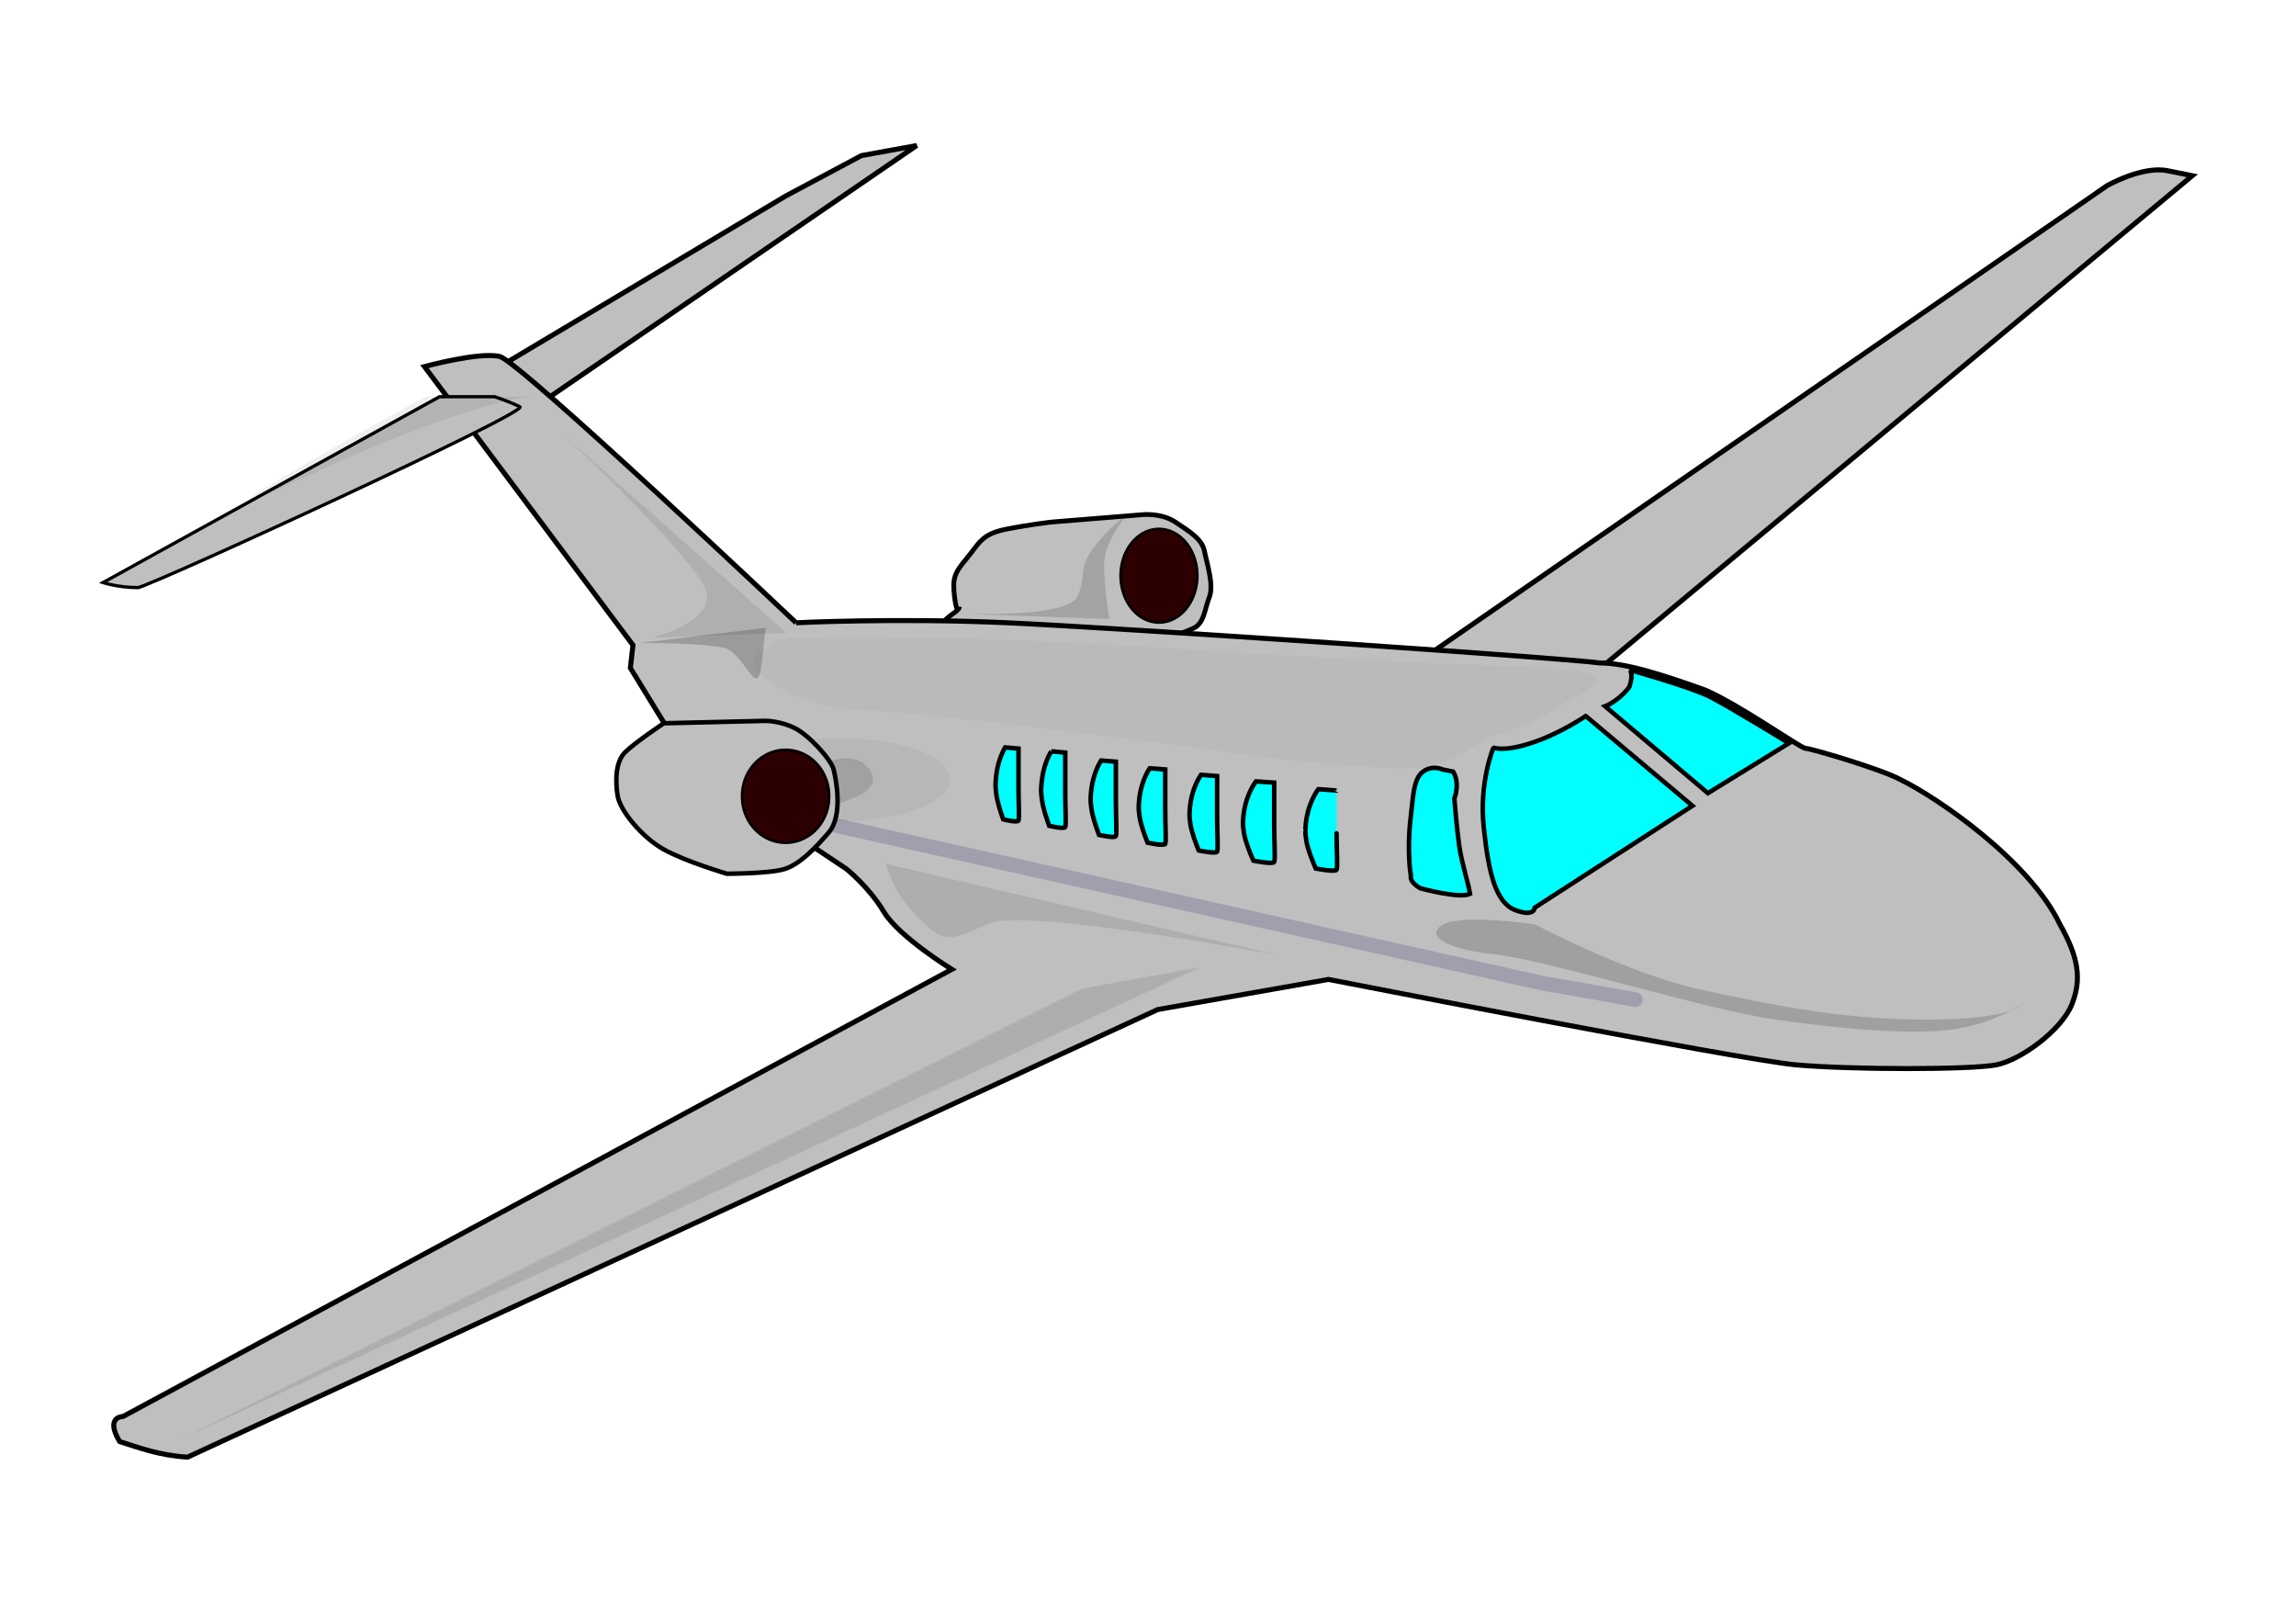 <?xml version="1.0" encoding="UTF-8"?>
<svg width="1052.362" height="744.094" xmlns="http://www.w3.org/2000/svg" xmlns:svg="http://www.w3.org/2000/svg" xmlns:xlink="http://www.w3.org/1999/xlink">
 <title>black plane</title>
 <defs>
  <linearGradient id="linearGradient2159">
   <stop stop-color="#2c0000" offset="0" id="stop2161"/>
   <stop stop-color="#89777f" offset="1" id="stop2167"/>
   <stop stop-color="#e7eeff" stop-opacity="0" offset="1" id="stop2163"/>
  </linearGradient>
  <linearGradient y2="Infinity" y1="-Infinity" xlink:href="#linearGradient2159" x2="0.166" x1="0.757" id="linearGradient2285"/>
  <linearGradient y2="Infinity" y1="-Infinity" xlink:href="#linearGradient2159" x2="0.077" x1="0.877" id="linearGradient2287"/>
 </defs>
 <g>
  <title>Layer 1</title>
  <g id="layer1">
   <g transform="matrix(1.151,0,0,1.151,-79.396,-32.389) " id="g2255">
    <path fill="#bfbfbf" fill-rule="evenodd" stroke="#000000" stroke-width="1.9" stroke-miterlimit="4" id="path1372" d="m487.746,235.993l35.746,-2.898c0,0 7.729,-0.966 13.525,2.898c5.797,3.864 10.627,6.763 11.593,11.593c0.966,4.831 3.864,13.525 1.932,18.356c-1.932,4.831 -1.932,10.627 -6.763,12.559c-4.831,1.932 -8.695,3.864 -13.525,4.831c-4.831,0.966 -88.881,-3.864 -88.881,-3.864c0,0 3.864,-4.83 6.763,-6.763c2.898,-1.932 2.898,-2.898 2.898,-2.898c0,0 -0.966,3.864 -1.932,-3.864c-0.966,-7.729 0,-9.661 4.831,-15.458c4.831,-5.797 5.797,-9.661 15.458,-11.593c9.661,-1.932 18.356,-2.898 18.356,-2.898z"/>
    <path fill="#bfbfbf" fill-rule="evenodd" stroke="#000000" stroke-width="2" stroke-miterlimit="4" id="path1362" d="m268,174.094l114,-68l30,-16l22,-4l-146,100l-20,-12z"/>
    <path fill="#bfbfbf" fill-rule="evenodd" stroke-miterlimit="4" id="path2209" d="m274.69,173.085l101.657,-60.562l-99.494,73.539l-2.163,-12.977z"/>
    <path fill="#bfbfbf" fill-rule="evenodd" stroke="#000000" stroke-width="2" stroke-miterlimit="4" id="path1360" d="m636,290.094l272,-188c0,0 14,-8 24,-6c10,2 10,2 10,2l-238,198l-68,-6z"/>
    <path fill="#bfbfbf" fill-rule="evenodd" stroke-miterlimit="4" id="path2205" d="m692.133,294.208l227.106,-183.848l-250.898,190.337l23.792,-6.489z"/>
    <path fill="#bfbfbf" fill-rule="evenodd" stroke="#000000" stroke-width="2" stroke-miterlimit="4" id="path1358" d="m386,276.094c0,0 40,-2 84,0c44,2 222,14 236,16c10.722,-0.049 26.312,5.181 41.951,10.771c14,6 38.049,23.229 40.049,23.229c2,0 30.312,8.361 37.59,12.361c15.063,7.278 51.59,32.458 63.639,57.639c7.542,13.298 8.771,22 4.771,32c-4,10 -20,22 -30,24c-10,2 -58,2 -80,0c-22,-2 -186,-34 -186,-34l-68,12l-386.339,178.203c-11.339,-0.678 -19.39,-3.797 -27.034,-6.203c-6,-10 1.373,-10 1.373,-10l330,-178c0,0 -21.102,-12.966 -27.102,-22.966c-6,-10 -14.898,-17.034 -14.898,-17.034l-12,-8l-45.27,-25.177l-28.73,-46.823l1.035,-9.106l-83.035,-110.894c0,0 22,-6 30,-4c8,2 118,106 118,106z"/>
    <path fill="#000000" fill-opacity="0.043" fill-rule="nonzero" stroke-width="5.8" stroke-linecap="round" stroke-miterlimit="4" stroke-dashoffset="0" stroke-opacity="0.168" id="path2253" d="m446.351,341.907a42.486,16.145 0 1 1 -84.972,-6.719a42.486,16.145 0 1 1 84.972,6.719z"/>
    <path fill="none" fill-opacity="0.75" fill-rule="evenodd" stroke="#000058" stroke-width="5.8" stroke-linecap="round" stroke-miterlimit="4" stroke-opacity="0.168" id="path2251" d="m402.302,356.933l281.179,62.725c0,0 12.977,2.163 36.77,6.489"/>
    <path fill="#000000" fill-opacity="0.119" fill-rule="evenodd" stroke-miterlimit="4" id="path1374" d="m393,352.264l15.458,-6.31c0,0 13.525,-4.207 5.797,-12.621c-7.729,-8.414 -25.119,2.103 -25.119,2.103l3.864,16.827z"/>
    <path fill="#bfbfbf" fill-rule="evenodd" stroke="#000000" stroke-width="1.3" stroke-miterlimit="4" id="path1364" d="m244,186.094l-134,74c0,0 6,2 14,2c8,-2 156,-70 152,-72c-4,-2 -10,-4 -10,-4l-22,0z"/>
    <path fill="#bfbfbf" fill-rule="evenodd" stroke="#000000" stroke-width="1.8" stroke-miterlimit="4" id="path1370" d="m333.305,316.111l40.576,-0.966c0,0 5.797,0 11.593,2.898c5.797,2.898 14.492,12.559 15.458,16.424c0.966,3.864 3.864,18.356 -1.932,25.119c-5.797,6.763 -11.593,12.559 -17.39,14.492c-5.797,1.932 -23.186,1.932 -23.186,1.932c0,0 -16.424,-4.831 -25.119,-9.661c-8.695,-4.831 -17.39,-15.458 -18.356,-21.254c-0.966,-5.797 -0.966,-13.525 2.898,-17.39c3.864,-3.864 15.458,-11.593 15.458,-11.593z"/>
    <path fill="#00ffff" fill-rule="evenodd" stroke="#000000" stroke-width="1.8" stroke-miterlimit="4" id="path1376" d="m717.812,294.844c0,0 1.932,0.985 0,6.781c-4.391,5.797 -9.656,7.719 -9.656,7.719l40.938,34.594l32.281,-19.875c0,0 -23.959,-14.729 -31.688,-18.594c-7.729,-3.864 -31.875,-10.625 -31.875,-10.625zm-17.375,18.375c0,0 -9.688,6.761 -21.281,10.625c-11.593,3.864 -15.437,1.937 -15.438,1.938c0,0 -5.807,13.519 -3.875,31.875c1.932,18.356 4.834,29.945 12.562,32.844c7.729,2.898 7.719,-0.969 7.719,-0.969l62.812,-40.562l-42.5,-35.75z"/>
    <path fill="#00ffff" fill-rule="evenodd" stroke="#000000" stroke-width="1.8" stroke-miterlimit="4" id="path1380" d="m469.25,325.719c0,0 -1.545,2.367 -2.688,6.594c-1.142,4.226 -1.125,8.438 -1.125,8.438c0,0 -0.011,2.838 0.75,6.125c0.761,3.287 2.281,7.5 2.281,7.5c0,0 5.713,1.408 6.094,0.469c0.381,-0.939 -0,-7.051 0,-13.156c0,-6.105 -0,-15.5 0,-15.5l-5.312,-0.469zm18.344,1.594c0,0 -1.612,2.41 -2.812,6.781c-1.201,4.371 -1.219,8.75 -1.219,8.75c0,0 0.012,2.913 0.812,6.312c0.8,3.4 2.406,7.781 2.406,7.781c0,0 6.006,1.44 6.406,0.469c0.4,-0.971 0,-7.28 0,-13.594c0,-6.314 0,-16.031 0,-16.031l-5.594,-0.469zm19.875,3.625c0,0 -1.678,2.41 -2.938,6.781c-1.259,4.371 -1.25,8.75 -1.25,8.75c0,0 0.004,2.913 0.844,6.312c0.839,3.4 2.5,7.781 2.5,7.781c0,0 6.299,1.44 6.719,0.469c0.42,-0.971 0,-7.28 0,-13.594c0,-6.314 0,-16.031 0,-16.031l-5.875,-0.469zm133.406,2.938c-1.449,-0.121 -3.38,0.113 -5.312,1.562c-3.864,2.898 -3.878,10.615 -4.844,18.344c-0.966,7.729 -0.872,17.266 0.094,23.062c-0.587,2.69 3.781,4.969 3.781,4.969c0,0 15.639,4.29 19.781,2.219c-0.518,-3.624 -3.346,-12.331 -4.312,-19.094c-0.966,-6.763 -1.938,-18.875 -1.938,-18.875c0,0 2.43,-5.857 -0.469,-10.688c-0.827,-0.171 -4.375,-0.906 -4.375,-0.906c0,0 -0.957,-0.473 -2.406,-0.594zm-114.031,0.156c0,0 -1.776,2.41 -3.094,6.781c-1.318,4.371 -1.312,8.75 -1.312,8.75c0,0 -0.004,2.913 0.875,6.312c0.879,3.4 2.656,7.781 2.656,7.781c0,0 6.592,1.44 7.031,0.469c0.439,-0.971 0,-7.28 0,-13.594c0,-6.314 0,-16.031 0,-16.031l-6.156,-0.469zm20.406,2.594c0,0 -1.842,2.463 -3.219,6.906c-1.377,4.443 -1.375,8.906 -1.375,8.906c0,0 -0.011,2.95 0.906,6.406c0.918,3.456 2.75,7.906 2.75,7.906c0,0 6.885,1.456 7.344,0.469c0.459,-0.987 0,-7.395 0,-13.812c0,-6.418 0,-16.281 0,-16.281l-6.406,-0.5zm21.875,2.625c0,0 -2.072,2.591 -3.625,7.25c-1.553,4.659 -1.562,9.312 -1.562,9.312c0,0 -0.004,3.095 1.031,6.719c1.035,3.624 3.125,8.281 3.125,8.281c0,0 7.763,1.567 8.281,0.531c0.518,-1.035 -0,-7.77 0,-14.5c0,-6.73 -0,-17.094 0,-17.094l-7.25,-0.5zm24.844,3.094c0,0 -2.072,2.591 -3.625,7.25c-1.553,4.659 -1.563,9.312 -1.562,9.312c0,0 -0.004,3.095 1.031,6.719c1.035,3.624 3.125,8.312 3.125,8.312c0,0 7.764,1.535 8.281,0.5c0.518,-1.035 0,-7.77 0,-14.5c0,-6.73 0,-17.063 0,-17.062l-7.25,-0.531z"/>
    <path fill="url(#linearGradient2285)" fill-rule="nonzero" stroke="#000000" stroke-miterlimit="4" stroke-dashoffset="0" id="path1396" d="m399.163,345.19a17.344,18.379 0 1 1 -34.687,0a17.344,18.379 0 1 1 34.687,0z"/>
    <path fill="url(#linearGradient2287)" fill-rule="nonzero" stroke="#000000" stroke-width="1.033" stroke-miterlimit="4" stroke-dashoffset="0" id="path2157" d="m545.777,257.366a15.276,18.638 0 1 1 -30.552,0a15.276,18.638 0 1 1 30.552,0z"/>
    <path fill="#000000" fill-opacity="0.162" fill-rule="evenodd" stroke-miterlimit="4" id="path2177" d="m874,428.094c0,0 -4,6 -38,6c-34,0 -62,-6 -90,-12c-28,-6 -66,-26 -66,-26c0,0 -28,-4 -36,0c-8,4 0,10 20,12c20,2 84,22 112,26c28,4 54,6 70,4c16,-2 28,-10 28,-10z"/>
    <path fill="#000000" fill-opacity="0.189" fill-rule="evenodd" stroke-miterlimit="4" id="path2179" d="m324,284.094l50,-6c0,0 0,-2 -1.667,14c-1.667,16 -6.667,-4 -15,-6c-8.333,-2 -33.333,-2 -33.333,-2z"/>
    <path fill="#000000" fill-opacity="0.086" fill-rule="evenodd" stroke-miterlimit="4" id="path2181" d="m328.486,282.094l53.514,-2l-90,-80c0,0 55.946,52 58.378,64c2.432,12 -21.892,18 -21.892,18z"/>
    <path fill="#595b5e" fill-opacity="0.043" fill-rule="evenodd" stroke-miterlimit="4" id="path2183" d="m382,282.094c0,0 58,-2 150,4c92,6 137.824,7.235 137.824,7.235c28.294,1.529 50,1.529 22.294,14.588c-20.059,13.824 -27.529,10.765 -35.529,16.765c-8,6 -18.588,9.412 -28.588,9.412c-10,0 -46.977,-2.86 -72.977,-6.86c-26,-4 -125.023,-16.163 -141.023,-16.163c-16,0 -34.977,-7.14 -42.977,-15.14c-8,-8 10.977,-13.837 10.977,-13.837z"/>
    <path fill="#000000" fill-opacity="0.092" fill-rule="evenodd" stroke-miterlimit="4" id="path2201" d="m421.768,372.073l157.893,36.77c0,0 -101.657,-19.466 -116.797,-12.977c-15.14,6.489 -17.303,8.652 -28.118,-2.163c-10.815,-10.815 -12.977,-21.629 -12.977,-21.629z"/>
    <path fill="#000000" fill-opacity="0.092" fill-rule="evenodd" stroke-miterlimit="4" id="path2203" d="m140.589,601.342l406.628,-188.174l-47.584,8.652l-359.044,179.522z"/>
    <path fill="#000000" fill-opacity="0.065" fill-rule="evenodd" stroke-miterlimit="4" id="path2207" d="m238.465,186.062l42.714,0c0,0 -21.357,0 -90.767,32.038c-69.41,32.038 48.053,-32.038 48.053,-32.038z"/>
    <path fill="#000000" fill-opacity="0.146" fill-rule="evenodd" stroke-miterlimit="4" id="path2211" d="m448.049,272.416c0,0 45.421,2.163 49.747,-6.489c4.326,-8.652 0,-10.815 6.489,-19.466c6.489,-8.652 12.977,-12.977 12.977,-12.977c0,0 -8.652,10.815 -8.652,19.466c0,8.652 2.163,21.629 2.163,21.629l-62.725,-2.163z"/>
    <path fill="#bfbfbf" fill-rule="evenodd" stroke-miterlimit="4" id="path2213" d="m365.533,320.163c0,0 -8.652,2.163 -8.652,17.303c0,15.14 -2.163,19.466 2.163,23.792c4.326,4.326 17.303,6.489 17.303,6.489c0,0 -4.326,6.489 -19.466,2.163c-15.14,-4.326 -30.281,-10.815 -30.281,-10.815c0,0 23.792,10.815 23.792,4.326c0,-6.489 -2.163,-15.14 0,-25.955c2.163,-10.815 15.14,-17.303 15.14,-17.303z"/>
   </g>
  </g>
 </g>
</svg>
